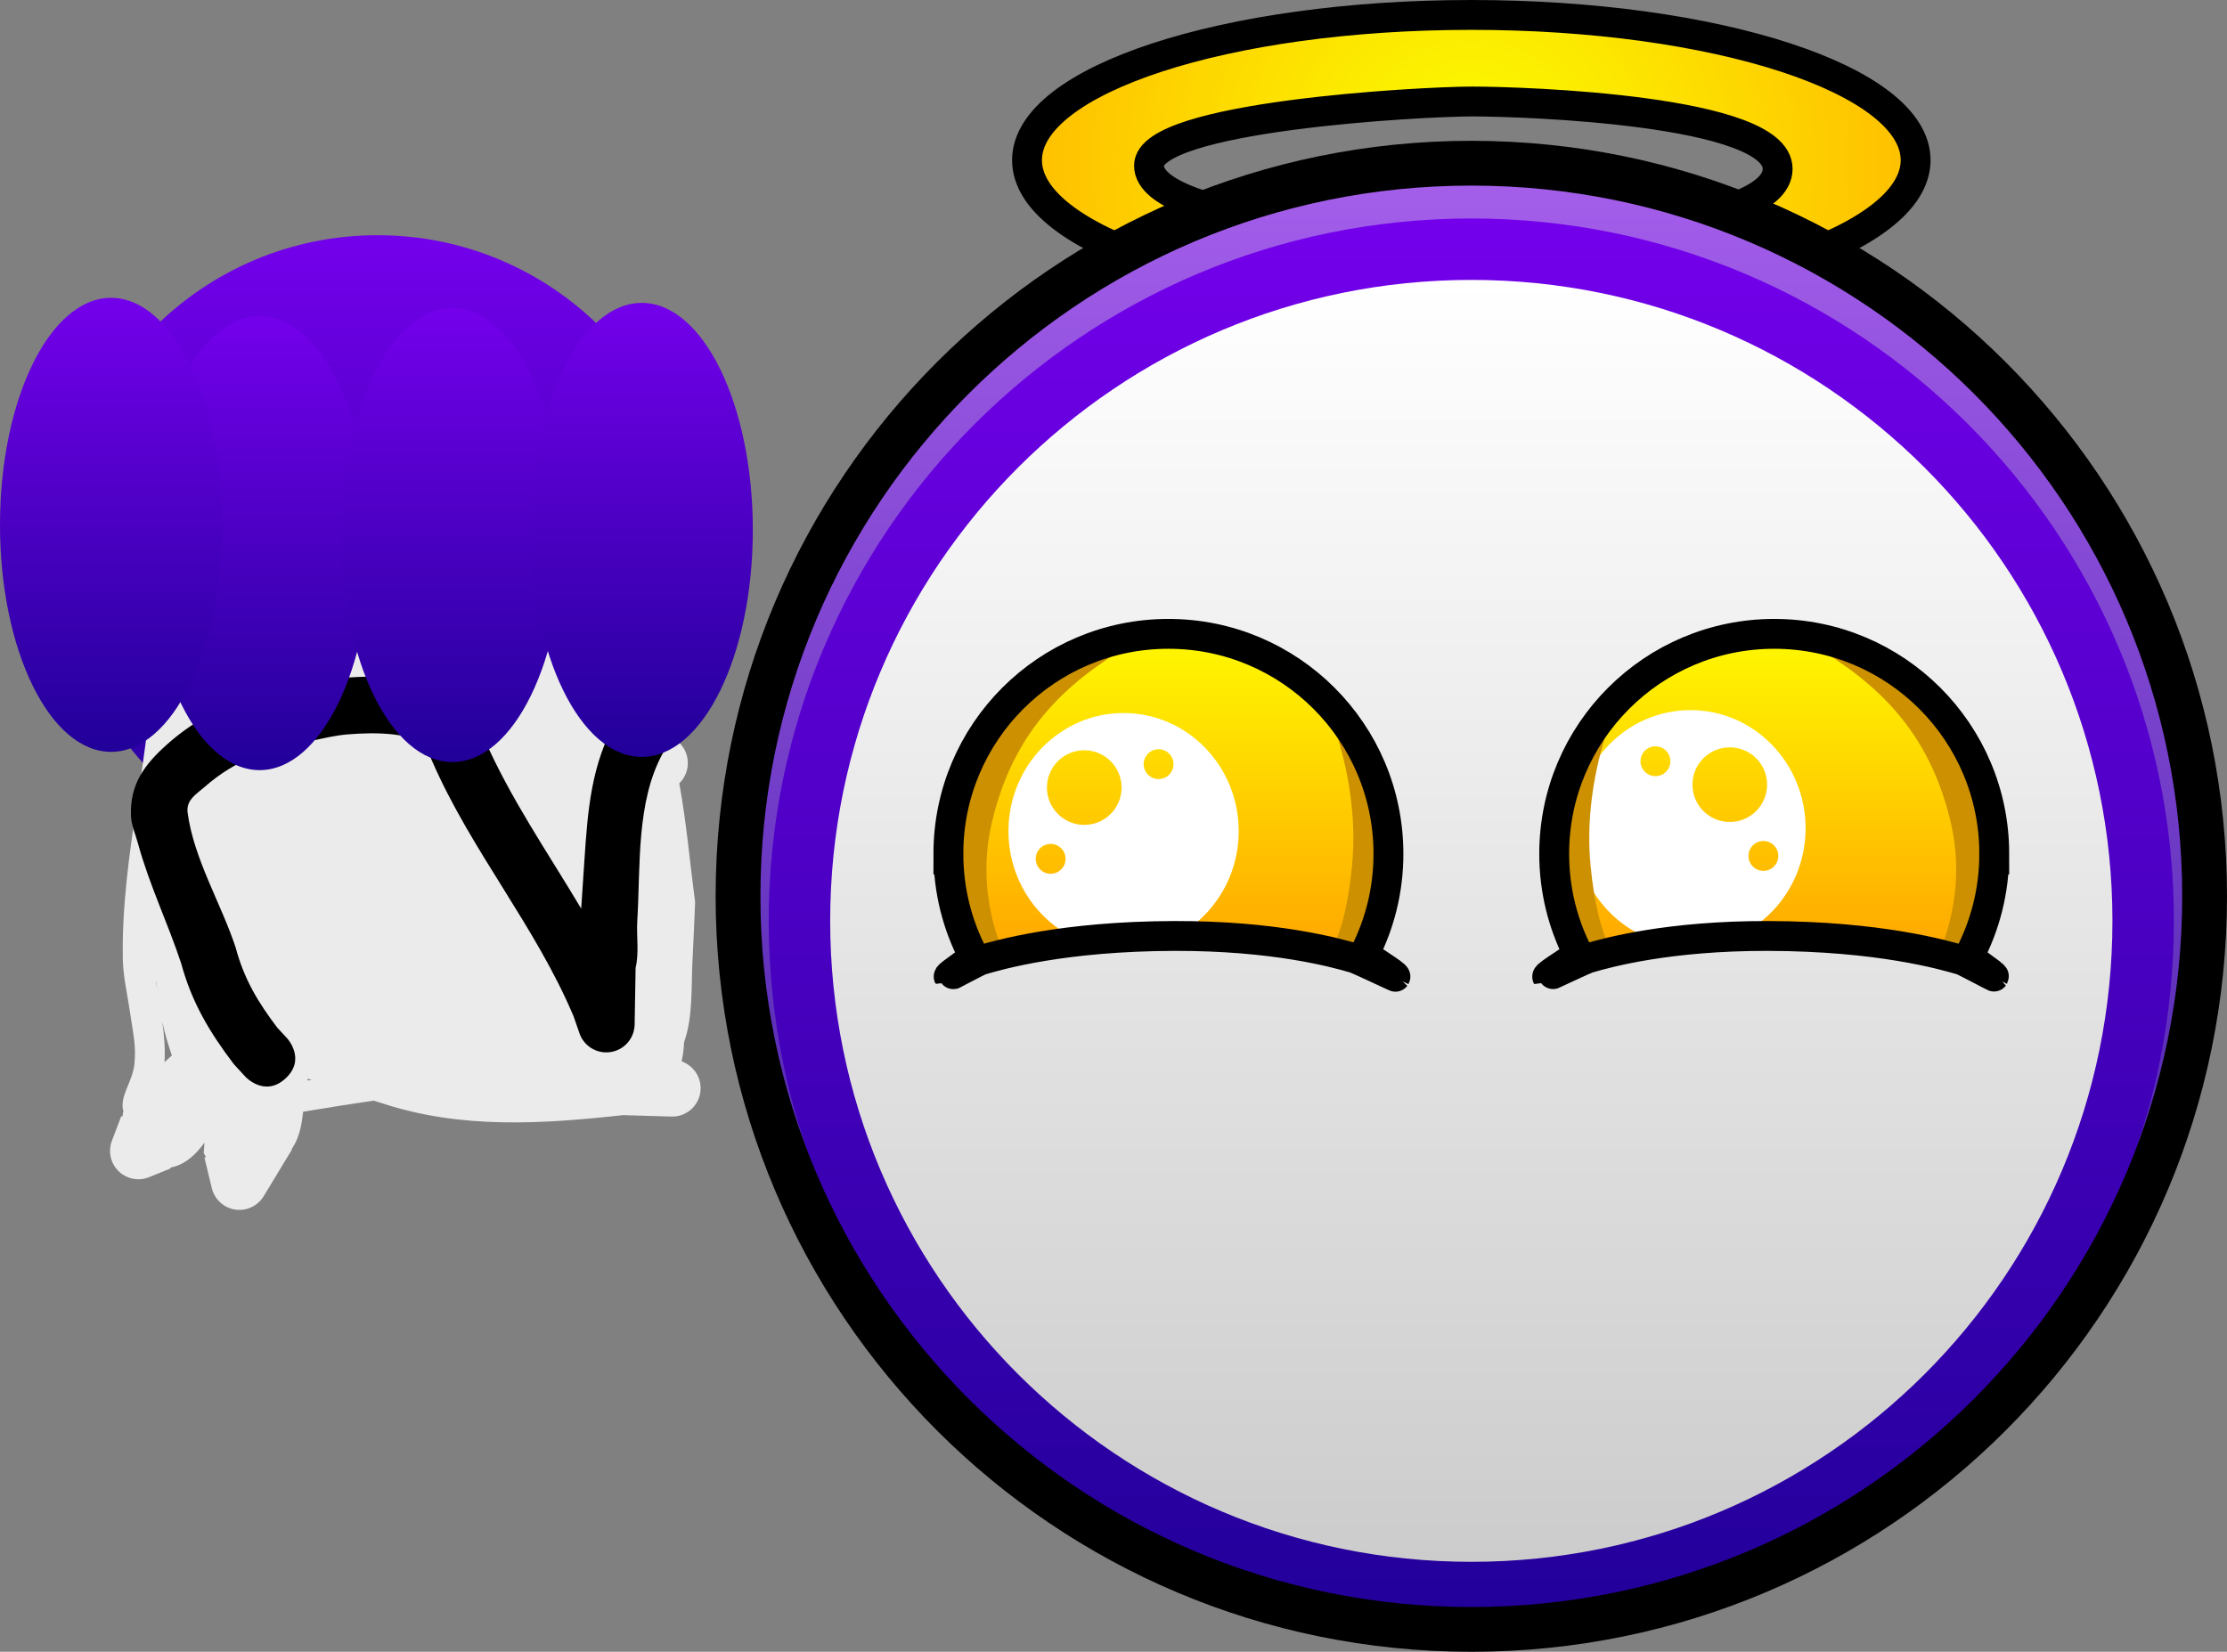 <svg version="1.1" xmlns="http://www.w3.org/2000/svg" xmlns:xlink="http://www.w3.org/1999/xlink" width="372.917" height="276.668" viewBox="0,0,372.917,276.668"><rect x="0" y="0" width="372.917" height="276.668" fill="#808080" stroke="none"/><defs><radialGradient cx="240" cy="56.702" r="74.399" gradientUnits="userSpaceOnUse" id="color-1"><stop offset="0" stop-color="#fbff00"/><stop offset="1" stop-color="#ffbf00"/></radialGradient><linearGradient x1="240" y1="57.209" x2="240" y2="302.791" gradientUnits="userSpaceOnUse" id="color-2"><stop offset="0" stop-color="#ebebeb"/><stop offset="1" stop-color="#999999"/></linearGradient><linearGradient x1="240" y1="66.468" x2="240" y2="301.762" gradientUnits="userSpaceOnUse" id="color-3"><stop offset="0" stop-color="#dadada"/><stop offset="1" stop-color="#7f7f7f"/></linearGradient><linearGradient x1="240" y1="57.209" x2="240" y2="302.791" gradientUnits="userSpaceOnUse" id="color-4"><stop offset="0" stop-color="#a55feb"/><stop offset="1" stop-color="#2e1099"/></linearGradient><linearGradient x1="240" y1="66.468" x2="240" y2="301.762" gradientUnits="userSpaceOnUse" id="color-5"><stop offset="0" stop-color="#7400eb"/><stop offset="1" stop-color="#210099"/></linearGradient><linearGradient x1="240" y1="76.756" x2="240" y2="291.474" gradientUnits="userSpaceOnUse" id="color-6"><stop offset="0" stop-color="#ffffff"/><stop offset="1" stop-color="#cccccc"/></linearGradient><linearGradient x1="189.278" y1="136.04" x2="189.278" y2="190.886" gradientUnits="userSpaceOnUse" id="color-7"><stop offset="0" stop-color="#fff900"/><stop offset="1" stop-color="#ffa500"/></linearGradient><linearGradient x1="290.722" y1="136.04" x2="290.722" y2="190.886" gradientUnits="userSpaceOnUse" id="color-8"><stop offset="0" stop-color="#fff900"/><stop offset="1" stop-color="#ffa500"/></linearGradient><linearGradient x1="56.838" y1="69.27" x2="56.838" y2="175.115" gradientUnits="userSpaceOnUse" id="color-9"><stop offset="0" stop-color="#7400eb"/><stop offset="1" stop-color="#210099"/></linearGradient><linearGradient x1="37.095" y1="82.818" x2="37.095" y2="158.866" gradientUnits="userSpaceOnUse" id="color-10"><stop offset="0" stop-color="#7400eb"/><stop offset="1" stop-color="#210099"/></linearGradient><linearGradient x1="69.375" y1="81.468" x2="69.375" y2="157.516" gradientUnits="userSpaceOnUse" id="color-11"><stop offset="0" stop-color="#7400eb"/><stop offset="1" stop-color="#210099"/></linearGradient><linearGradient x1="101.091" y1="80.606" x2="101.091" y2="156.654" gradientUnits="userSpaceOnUse" id="color-12"><stop offset="0" stop-color="#7400eb"/><stop offset="1" stop-color="#210099"/></linearGradient><linearGradient x1="12.222" y1="79.758" x2="12.222" y2="155.806" gradientUnits="userSpaceOnUse" id="color-13"><stop offset="0" stop-color="#7400eb"/><stop offset="1" stop-color="#210099"/></linearGradient></defs><g transform="translate(6.375,-29.873)"><g data-paper-data="{&quot;isPaintingLayer&quot;:true}" fill-rule="nonzero" stroke-linecap="butt" stroke-linejoin="miter" stroke-miterlimit="10" stroke-dasharray="" stroke-dashoffset="0" style="mix-blend-mode: normal"><path d="M165.601,56.702c0,-13.436 33.31,-24.328 74.399,-24.328c41.09,0 74.399,10.892 74.399,24.328c0,13.436 -33.31,24.328 -74.399,24.328c-41.09,0 -74.399,-10.892 -74.399,-24.328zM240.156,70.085c8.676,0 51.141,-1.536 51.141,-11.934c0,-9.86 -42.465,-11.277 -51.141,-11.277c-8.676,0 -54.129,2.494 -54.129,10.739c0,9.86 45.453,12.472 54.129,12.472z" fill="url(#color-1)" stroke="#000000" stroke-width="5"/><path d="M117.209,180c0,-67.816 54.976,-122.791 122.791,-122.791c67.816,0 122.791,54.976 122.791,122.791c0,67.816 -54.976,122.791 -122.791,122.791c-67.816,0 -122.791,-54.976 -122.791,-122.791z" fill="url(#color-2)" stroke="none" stroke-width="0"/><path d="M122.353,184.115c0,-64.975 52.672,-117.647 117.647,-117.647c64.975,0 117.647,52.672 117.647,117.647c0,64.975 -52.672,117.647 -117.647,117.647c-64.975,0 -117.647,-52.672 -117.647,-117.647z" fill="url(#color-3)" stroke="none" stroke-width="0"/><path d="M117.209,180c0,-67.816 54.976,-122.791 122.791,-122.791c67.816,0 122.791,54.976 122.791,122.791c0,67.816 -54.976,122.791 -122.791,122.791c-67.816,0 -122.791,-54.976 -122.791,-122.791z" fill="none" stroke="#000000" stroke-width="5"/><path d="M117.209,180c0,-67.816 54.976,-122.791 122.791,-122.791c67.816,0 122.791,54.976 122.791,122.791c0,67.816 -54.976,122.791 -122.791,122.791c-67.816,0 -122.791,-54.976 -122.791,-122.791z" fill="url(#color-4)" stroke="none" stroke-width="0"/><path d="M122.353,184.115c0,-64.975 52.672,-117.647 117.647,-117.647c64.975,0 117.647,52.672 117.647,117.647c0,64.975 -52.672,117.647 -117.647,117.647c-64.975,0 -117.647,-52.672 -117.647,-117.647z" fill="url(#color-5)" stroke="none" stroke-width="0"/><path d="M132.641,184.115c0,-59.293 48.066,-107.359 107.359,-107.359c59.293,0 107.359,48.066 107.359,107.359c0,59.293 -48.066,107.359 -107.359,107.359c-59.293,0 -107.359,-48.066 -107.359,-107.359z" fill="url(#color-6)" stroke="none" stroke-width="0"/><path d="M117.209,180c0,-67.816 54.976,-122.791 122.791,-122.791c67.816,0 122.791,54.976 122.791,122.791c0,67.816 -54.976,122.791 -122.791,122.791c-67.816,0 -122.791,-54.976 -122.791,-122.791z" fill="none" stroke="#000000" stroke-width="7.5"/><path d="M152.432,172.886c0,-20.35 16.497,-36.846 36.846,-36.846c20.35,0 36.846,16.497 36.846,36.846c0,6.449 -1.657,12.511 -4.568,17.783c-0.094,0.169 -10.748,-4.069 -31.191,-4.027c-22.14,0.046 -33.146,4.421 -33.248,4.238c-2.984,-5.322 -4.685,-11.459 -4.685,-17.995z" fill="url(#color-7)" stroke="none" stroke-width="0"/><path d="M152.464,173.477c0,-15.092 14.775,-35.135 32.444,-36.841c-10.518,6.15 -21.075,13.601 -25.169,30.887c-3.115,13.153 2.595,23.286 2.595,23.286c0,0 -5.157,0.711 -5.184,0.662c-2.984,-5.322 -4.685,-11.459 -4.685,-17.995z" fill="#cc9000" stroke="none" stroke-width="0"/><path d="M226.156,173.477c0,6.449 -1.657,12.511 -4.568,17.783c-0.041,0.075 -1.086,-0.713 -5.198,-1.612c-0.533,-0.116 2.421,-2.323 3.635,-14.723c1.552,-15.852 -5.453,-29.442 -5.453,-29.442c0,0 11.584,21.441 11.584,27.994z" fill="#cc9000" stroke="none" stroke-width="0"/><path d="M201.047,169.086c0,10.927 -8.631,19.785 -19.277,19.785c-10.646,0 -19.277,-8.858 -19.277,-19.785c0,-10.927 8.631,-19.785 19.277,-19.785c10.646,0 19.277,8.858 19.277,19.785zM175.187,168.038c3.452,0 6.25,-2.798 6.25,-6.25c0,-3.452 -2.798,-6.25 -6.25,-6.25c-3.452,0 -6.25,2.798 -6.25,6.25c0,3.452 2.798,6.25 6.25,6.25zM169.559,176.225c1.381,0 2.5,-1.119 2.5,-2.5c0,-1.381 -1.119,-2.5 -2.5,-2.5c-1.381,0 -2.5,1.119 -2.5,2.5c0,1.381 1.119,2.5 2.5,2.5zM187.636,160.365c1.381,0 2.5,-1.119 2.5,-2.5c0,-1.381 -1.119,-2.5 -2.5,-2.5c-1.381,0 -2.5,1.119 -2.5,2.5c0,1.381 1.119,2.5 2.5,2.5z" fill="#ffffff" stroke="none" stroke-width="0"/><path d="M152.432,172.886c0,-20.35 16.497,-36.846 36.846,-36.846c20.35,0 36.846,16.497 36.846,36.846c0,6.003 -1.436,11.671 -3.982,16.678c-0.189,0.372 5.354,3.549 5.153,3.913c-0.018,0.032 -6.152,-2.902 -6.92,-3.126c-3.293,-0.963 -13.433,-3.743 -30.009,-3.708c-18.754,0.039 -29.519,3.184 -32.435,4.034c-0.527,0.153 -5.437,2.796 -5.453,2.768c-0.154,-0.274 4.336,-3.115 4.189,-3.393c-2.704,-5.126 -4.234,-10.967 -4.234,-17.166z" fill="none" stroke="#000000" stroke-width="5"/><path d="M322.883,190.88c-0.103,0.183 -11.109,-4.192 -33.248,-4.238c-20.443,-0.042 -31.097,4.196 -31.191,4.027c-2.911,-5.273 -4.568,-11.335 -4.568,-17.783c0,-20.35 16.497,-36.846 36.846,-36.846c20.35,0 36.846,16.497 36.846,36.846c0,6.535 -1.701,12.673 -4.685,17.995z" data-paper-data="{&quot;index&quot;:null}" fill="url(#color-8)" stroke="none" stroke-width="0"/><path d="M276.699,148.813c10.646,0 19.277,8.858 19.277,19.785c0,10.927 -8.631,19.785 -19.277,19.785c-10.646,0 -19.277,-8.858 -19.277,-19.785c0,-10.927 8.631,-19.785 19.277,-19.785zM289.532,161.299c0,-3.452 -2.798,-6.25 -6.25,-6.25c-3.452,0 -6.25,2.798 -6.25,6.25c0,3.452 2.798,6.25 6.25,6.25c3.452,0 6.25,-2.798 6.25,-6.25zM291.41,173.236c0,-1.381 -1.119,-2.5 -2.5,-2.5c-1.381,0 -2.5,1.119 -2.5,2.5c0,1.381 1.119,2.5 2.5,2.5c1.381,0 2.5,-1.119 2.5,-2.5zM273.333,157.377c0,-1.381 -1.119,-2.5 -2.5,-2.5c-1.381,0 -2.5,1.119 -2.5,2.5c0,1.381 1.119,2.5 2.5,2.5c1.381,0 2.5,-1.119 2.5,-2.5z" data-paper-data="{&quot;index&quot;:null}" fill="#ffffff" stroke="none" stroke-width="0"/><path d="M327.536,173.477c0,6.535 -1.701,12.673 -4.685,17.995c-0.027,0.049 -5.184,-0.662 -5.184,-0.662c0,0 5.71,-10.133 2.595,-23.286c-4.094,-17.286 -14.651,-24.737 -25.169,-30.887c17.669,1.705 32.444,21.749 32.444,36.841z" data-paper-data="{&quot;index&quot;:null}" fill="#cc9000" stroke="none" stroke-width="0"/><path d="M265.428,145.483c0,0 -7.005,13.59 -5.453,29.442c1.214,12.4 4.167,14.607 3.635,14.723c-4.112,0.899 -5.156,1.687 -5.198,1.612c-2.911,-5.273 -4.568,-11.335 -4.568,-17.783c0,-6.553 11.584,-27.994 11.584,-27.994z" data-paper-data="{&quot;index&quot;:null}" fill="#cc9000" stroke="none" stroke-width="0"/><path d="M327.568,172.886c0,6.199 -1.531,12.04 -4.234,17.166c-0.147,0.278 4.343,3.119 4.189,3.393c-0.016,0.028 -4.926,-2.615 -5.453,-2.768c-2.917,-0.85 -13.682,-3.995 -32.435,-4.034c-16.576,-0.034 -26.717,2.746 -30.009,3.708c-0.768,0.225 -6.902,3.158 -6.92,3.126c-0.201,-0.365 5.342,-3.541 5.153,-3.913c-2.547,-5.008 -3.982,-10.675 -3.982,-16.678c0,-20.35 16.497,-36.846 36.846,-36.846c20.35,0 36.846,16.497 36.846,36.846z" data-paper-data="{&quot;index&quot;:null}" fill="none" stroke="#000000" stroke-width="5"/><path d="M3.916,122.192c0,-29.228 23.694,-52.923 52.923,-52.923c29.228,0 52.923,23.694 52.923,52.923c0,29.228 -23.694,52.923 -52.923,52.923c-29.228,0 -52.923,-23.694 -52.923,-52.923z" fill="url(#color-9)" stroke="none" stroke-width="0"/><path d="M22.786,225.291c-0.213,0.059 -0.427,0.112 -0.642,0.16l0.052,0.128l-3.508,1.425c-0.578,0.251 -1.217,0.39 -1.887,0.39c-2.623,0 -4.75,-2.127 -4.75,-4.75c0,-0.633 0.124,-1.237 0.349,-1.79l1.539,-4.05l0.223,0.085l0.051,-0.678c0.029,-0.04 0.059,-0.079 0.088,-0.119c-0.763,-2.54 1.492,-4.895 1.829,-7.969c0.34,-3.098 -0.289,-5.554 -0.727,-8.637c-0.426,-2.998 -1.157,-5.975 -1.213,-9.002c-0.325,-17.616 4.975,-34.651 5.054,-52.217c-0.119,-0.832 -0.223,-1.663 -0.311,-2.493c-0.214,-2.01 -0.243,-4.032 -0.233,-6.056c-0.424,-2.415 -1.146,-6.705 -0.913,-6.922c0.737,-0.689 1.69,-0.97 2.721,-1.088c1.045,-1.603 2.108,-3.176 3.832,-3.716c3.825,-1.199 7.371,0.409 10.266,2.889c0.425,0.116 0.868,0.255 1.33,0.42c0.026,0.009 0.051,0.019 0.077,0.029c1.296,0.044 2.583,0.086 3.854,0.102c8.581,0.108 17.296,1.759 25.906,3.71c9.532,-0.217 19.454,3.156 28.363,6.446c0.523,0.064 1.042,0.113 1.555,0.141c1.213,0.068 2.631,-0.955 3.635,-0.271c0.456,0.311 1.08,1.108 1.75,2.105c0.409,-0.115 0.841,-0.176 1.287,-0.176c2.623,0 4.75,2.127 4.75,4.75c0,0.504 -0.078,0.989 -0.224,1.444l-0.758,2.581l-0.002,-0.001c-0,0.003 -0,0.006 -0,0.009c-0.001,0.03 -0.322,1.121 -0.808,2.75c0.009,0.088 0.019,0.177 0.028,0.265l0.009,0.002c2.216,0.402 3.897,2.341 3.897,4.674c0,1.722 -0.917,3.23 -2.288,4.063c1.118,0.869 1.838,2.227 1.838,3.753c0,1.332 -0.549,2.537 -1.432,3.399c1.212,6.626 1.793,13.431 2.653,19.913c-0.148,3.306 -0.266,6.614 -0.444,9.918c-0.222,4.116 0.11,9.289 -1.41,13.552c-0.024,0.653 -0.08,1.304 -0.179,1.953c-0.066,0.432 -0.143,0.833 -0.231,1.212c0.138,0.051 0.277,0.115 0.411,0.198c1.637,0.75 2.774,2.403 2.774,4.321c0,2.623 -2.127,4.75 -4.75,4.75c-0.054,0 -0.108,-0.001 -0.161,-0.003l-8.077,-0.236c-13.664,1.491 -27.067,2.36 -40.303,-1.973c-0.495,-0.162 -0.982,-0.314 -1.461,-0.459c-3.942,0.571 -7.876,1.209 -11.808,1.86c-0.221,1.973 -0.544,3.907 -1.512,5.597c-0.137,0.239 -0.279,0.473 -0.426,0.704l0.061,0.037l-4.69,7.742c-0.823,1.413 -2.354,2.362 -4.107,2.362c-2.273,0 -4.173,-1.596 -4.64,-3.729l-1.217,-5.034l0.264,-0.064l-0.383,-0.69c0.039,-0.585 0.081,-1.169 0.128,-1.75c-1.355,1.89 -3.05,3.473 -5.077,4.035zM45.146,210.568c-0.017,0.096 -0.035,0.193 -0.052,0.288c0.247,-0.04 0.494,-0.08 0.74,-0.12c-0.233,-0.044 -0.462,-0.101 -0.688,-0.168zM20.817,201.071c-0.006,-0.032 -0.013,-0.064 -0.019,-0.096c0.316,2.277 0.516,4.564 0.373,6.824c0.401,-0.391 0.811,-0.77 1.231,-1.138c-0.614,-1.842 -1.2,-3.691 -1.584,-5.59zM30.268,199.843c0.112,0.488 0.238,0.972 0.375,1.454c0.1,-0.574 0.201,-1.148 0.301,-1.723c-0.021,0.009 -0.042,0.019 -0.063,0.028c-0.207,0.09 -0.412,0.17 -0.613,0.241zM28.852,188.185c0.213,-0.716 0.435,-1.435 0.663,-2.158c-0.259,-0.051 -0.511,-0.124 -0.753,-0.215c0.022,0.792 0.052,1.584 0.09,2.373zM19.753,194.356c0.066,0.452 0.136,0.905 0.209,1.361c-0.054,-0.443 -0.104,-0.888 -0.151,-1.333c-0.019,-0.009 -0.039,-0.018 -0.058,-0.028z" fill="#ebebeb" stroke="none" stroke-width="0.5"/><path d="M105.198,149.765c2.077,2.876 0.455,5.156 -0.5,6.125c-4.59,8.176 -3.802,19.133 -4.358,28.197c-0.161,2.627 0.329,5.33 -0.281,7.89l-0.162,9.488c-0.038,2.591 -2.15,4.679 -4.749,4.679c-2.118,0 -3.912,-1.386 -4.525,-3.3l-0.94,-2.716c-6.381,-15.134 -17.104,-27.667 -23.689,-42.752c-0.475,-1.087 -0.953,-2.246 -1.424,-3.447c-1.72,-0.431 -3.439,-0.867 -5.198,-1.055c-2.501,-0.268 -5.039,-0.199 -7.545,0.007c-2.126,0.175 -4.21,0.693 -6.297,1.134c-7.261,1.533 -12.206,2.907 -17.713,7.727c-1.291,1.13 -3.053,2.118 -2.777,4.228c1.008,7.708 5.62,15.258 8.037,22.584c1.405,5.284 3.725,9.153 6.982,13.455l1.652,1.782c0,0 3.222,3.49 -0.269,6.712c-3.49,3.222 -6.712,-0.269 -6.712,-0.269l-1.955,-2.126c-4.046,-5.329 -7.02,-10.291 -8.8,-16.831c-2.235,-6.784 -5.349,-13.177 -7.233,-20.091c-0.426,-1.562 -1.131,-3.091 -1.189,-4.709c-0.189,-5.327 2.351,-8.612 6.016,-11.892c8.024,-7.181 18.665,-10.335 29.423,-11.167c3.112,-0.241 6.258,-0.303 9.364,0.007c0.231,0.023 0.46,0.05 0.69,0.08c-0.221,-0.782 -0.426,-1.551 -0.613,-2.298c-1.336,-5.33 -1.045,-7.172 -4.369,-11.457c0,0 -2.85,-3.8 0.95,-6.65c3.8,-2.85 6.65,0.95 6.65,0.95c1.118,1.528 2.476,2.907 3.354,4.584c1.78,3.399 1.746,6.7 2.648,10.338c1.122,4.525 3.226,10.475 5.035,14.606c4.432,10.116 10.667,19.103 16.245,28.489c0.2,-3.185 0.432,-6.452 0.537,-8.05c0.56,-8.482 1.149,-16.266 5.441,-23.651l1.642,-1.671c0,0 3.851,-2.781 6.632,1.07z" fill="#000000" stroke="none" stroke-width="0.5"/><path d="M18.498,120.842c0,-21 8.326,-38.024 18.597,-38.024c10.271,0 18.597,17.024 18.597,38.024c0,21 -8.326,38.024 -18.597,38.024c-10.271,0 -18.597,-17.024 -18.597,-38.024z" fill="url(#color-10)" stroke="none" stroke-width="0"/><path d="M50.778,119.492c0,-21 8.326,-38.024 18.597,-38.024c10.271,0 18.597,17.024 18.597,38.024c0,21 -8.326,38.024 -18.597,38.024c-10.271,0 -18.597,-17.024 -18.597,-38.024z" fill="url(#color-11)" stroke="none" stroke-width="0"/><path d="M82.494,118.63c0,-21 8.326,-38.024 18.597,-38.024c10.271,0 18.597,17.024 18.597,38.024c0,21 -8.326,38.024 -18.597,38.024c-10.271,0 -18.597,-17.024 -18.597,-38.024z" fill="url(#color-12)" stroke="none" stroke-width="0"/><path d="M-6.375,117.782c0,-21 8.326,-38.024 18.597,-38.024c10.271,0 18.597,17.024 18.597,38.024c0,21 -8.326,38.024 -18.597,38.024c-10.271,0 -18.597,-17.024 -18.597,-38.024z" fill="url(#color-13)" stroke="none" stroke-width="0"/></g></g></svg>